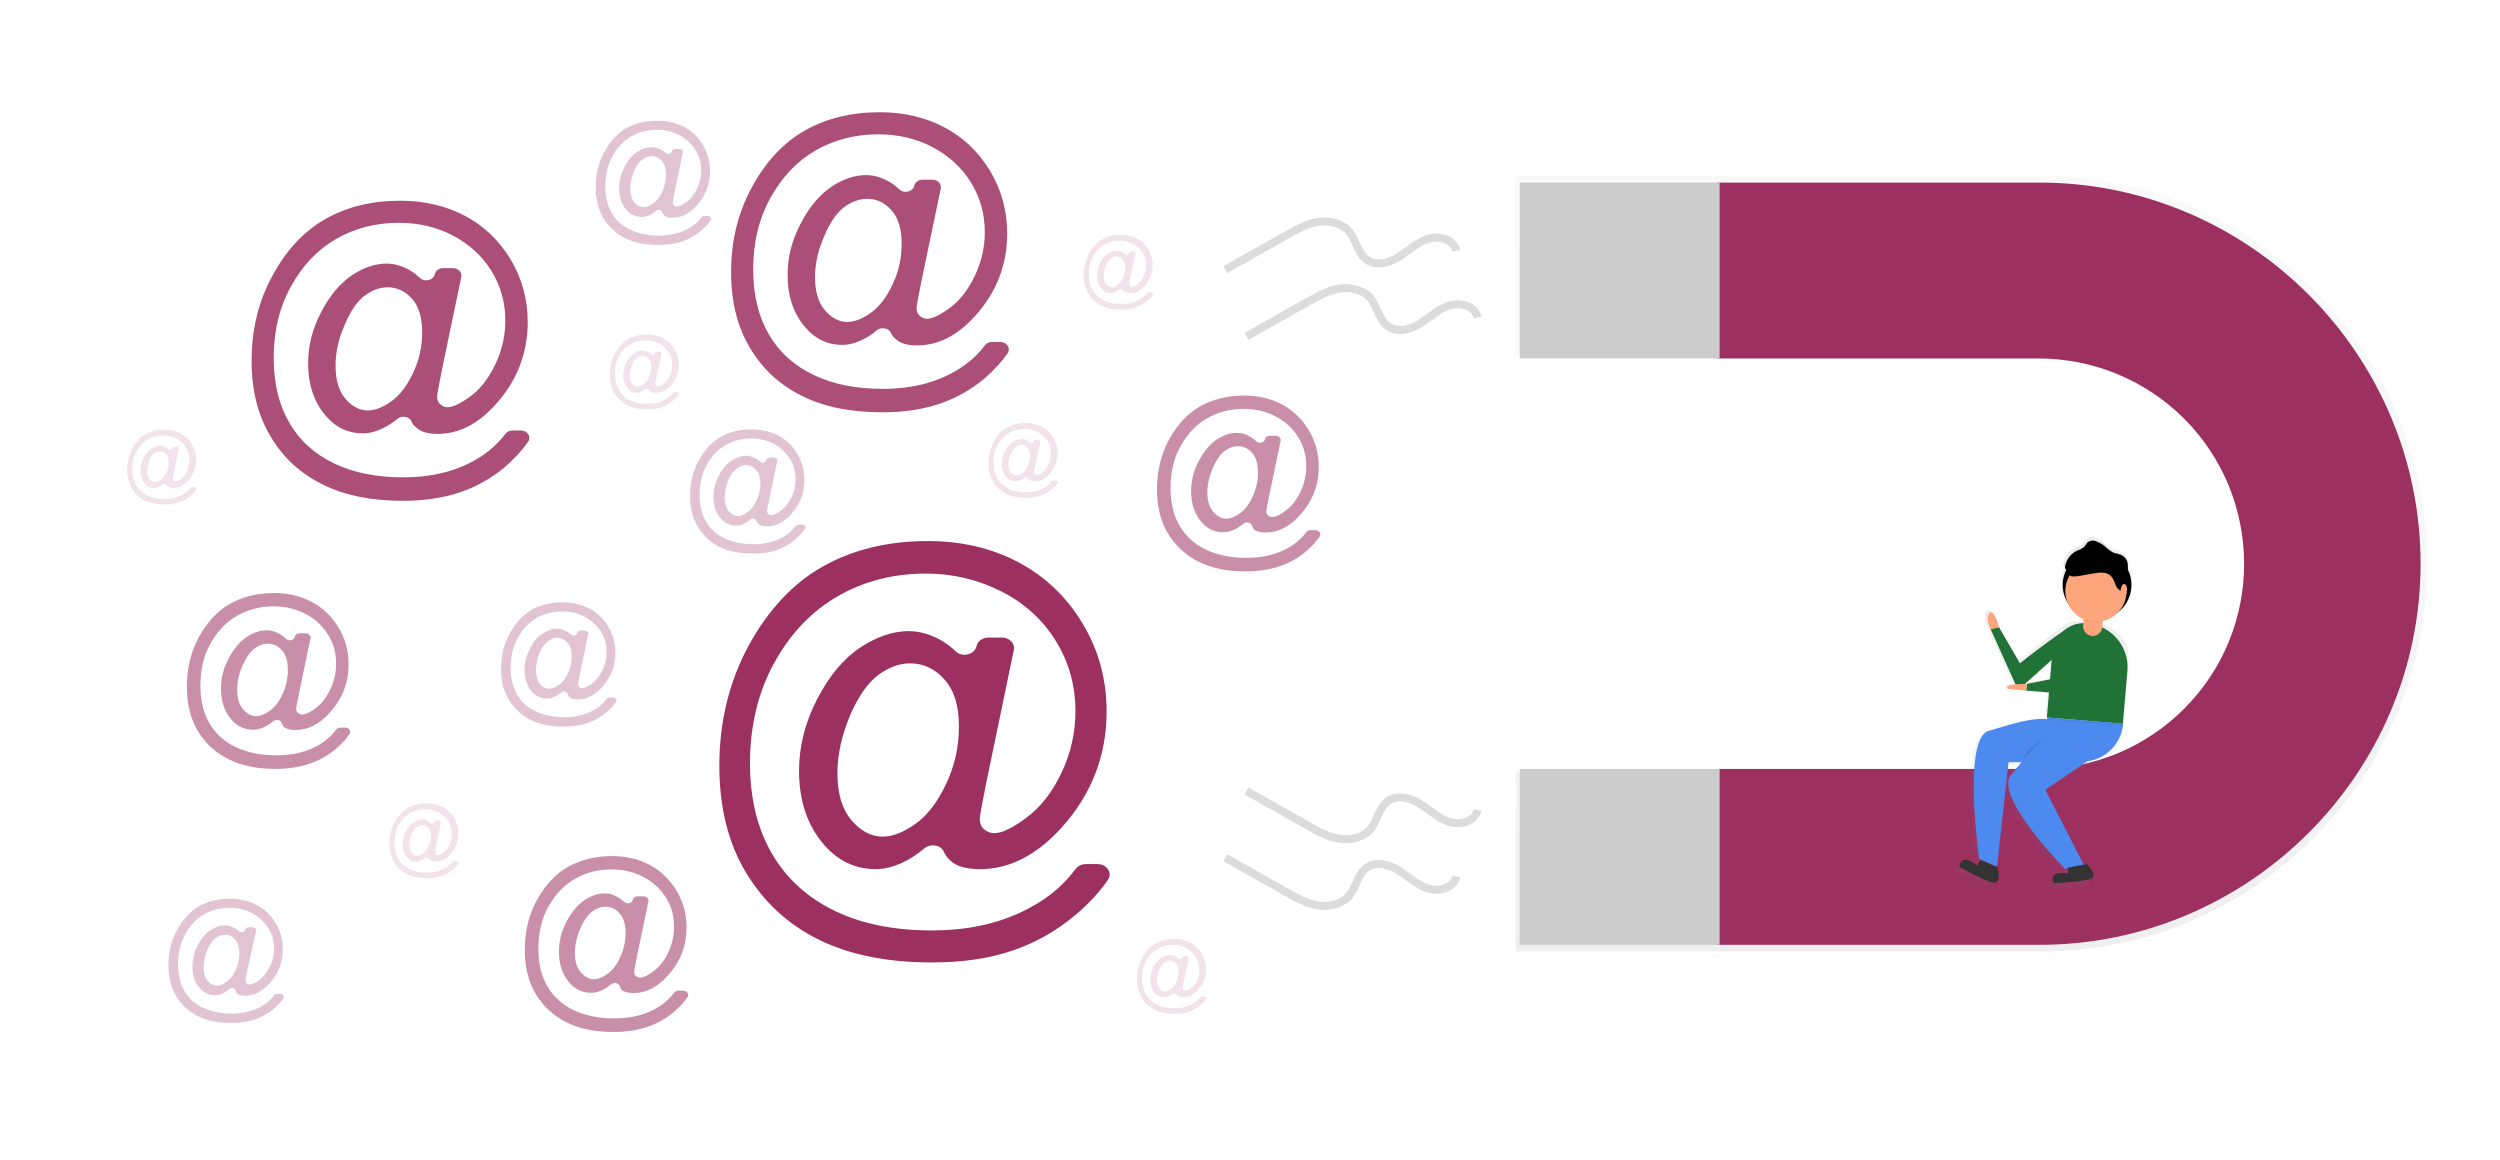 <?xml version="1.0" encoding="UTF-8"?> <!-- Generator: Adobe Illustrator 23.0.1, SVG Export Plug-In . SVG Version: 6.00 Build 0) --> <svg xmlns="http://www.w3.org/2000/svg" xmlns:xlink="http://www.w3.org/1999/xlink" id="Layer_1" x="0px" y="0px" viewBox="0 0 938 435.3" style="enable-background:new 0 0 938 435.3;" xml:space="preserve"> <style type="text/css"> .st0{opacity:0.5;} .st1{fill:url(#SVGID_1_);} .st2{fill:#9C3060;} .st3{fill:#CCCCCC;} .st4{opacity:0.2;fill:none;stroke:#535461;stroke-width:3;stroke-miterlimit:10;enable-background:new ;} .st5{opacity:0.7;} .st6{fill:url(#SVGID_2_);} .st7{fill:#217236;} .st8{fill:none;stroke:#BDBDBD;stroke-width:5;stroke-miterlimit:10;} .st9{fill:#4D8AF0;} .st10{opacity:5.000000e-02;enable-background:new ;} .st11{fill:#FDA57D;} .st12{opacity:0.1;enable-background:new ;} .st13{fill:#333333;} .st14{opacity:0.85;} .st15{opacity:0.54;} .st16{opacity:0.29;} .st17{opacity:0.14;} </style> <title>email capture</title> <g class="st0"> <linearGradient id="SVGID_1_" gradientUnits="userSpaceOnUse" x1="138.3" y1="-937.85" x2="138.3" y2="-646.85" gradientTransform="matrix(-1 0 0 -1 878 -580.85)"> <stop offset="0" style="stop-color:#808080;stop-opacity:0.25"></stop> <stop offset="0.54" style="stop-color:#808080;stop-opacity:0.12"></stop> <stop offset="1" style="stop-color:#808080;stop-opacity:0.1"></stop> </linearGradient> <path class="st1" d="M821,156.2c0.1,0.1,0.1,0.1,0.2,0.2c30.4,30.5,30.4,79.9-0.2,110.4c-14.5,14.8-34.3,23.1-55,23.1H568.7V357 H766c79.6,0,144.7-65.5,144.7-145.5l0,0c0-80-65.1-145.5-144.7-145.5H568.7v67.1H766C786.7,133.1,806.5,141.5,821,156.2z"></path> </g> <path class="st2" d="M765.2,288.5h-121v66h121c78.6,0,143-64.3,143-143l0,0c0-78.6-64.4-143-143-143h-121v66h121 c20.3,0.1,39.7,8.1,54.1,22.4c30.1,30,30.3,78.8,0.3,108.9C805.2,280.3,785.6,288.5,765.2,288.5z"></path> <rect x="570.2" y="288.5" class="st3" width="75" height="66"></rect> <rect x="570.2" y="68.5" class="st3" width="75" height="66"></rect> <path class="st4" d="M459.7,101.2l22.9-12.9c3.7-2.1,7.6-4.3,11.8-5s9.1,0.4,11.8,3.6s3.1,8,6.5,10.5c3.5,2.6,8.4,1.3,12.1-1 s6.9-5.5,11-6.8s9.7,0.2,10.6,4.5"></path> <path class="st4" d="M467.7,126.2l22.9-12.9c3.7-2.1,7.6-4.3,11.8-5s9.1,0.4,11.8,3.6c2.6,3.2,3.1,8,6.5,10.5 c3.5,2.6,8.4,1.3,12.1-1c3.7-2.3,6.9-5.5,11-6.8s9.7,0.2,10.6,4.5"></path> <path class="st4" d="M459.7,321.8l22.9,12.9c3.7,2.1,7.6,4.3,11.8,5s9.1-0.4,11.8-3.6s3.1-8,6.5-10.5c3.5-2.6,8.4-1.3,12.1,1 s6.9,5.5,11,6.8s9.7-0.2,10.6-4.5"></path> <path class="st4" d="M467.7,296.8l22.9,12.9c3.7,2.1,7.6,4.3,11.8,5s9.1-0.4,11.8-3.6c2.6-3.2,3.1-8,6.5-10.5 c3.5-2.6,8.4-1.3,12.1,1c3.7,2.3,6.9,5.5,11,6.8s9.7-0.2,10.6-4.5"></path> <g class="st5"> <linearGradient id="SVGID_2_" gradientUnits="userSpaceOnUse" x1="186.292" y1="935.623" x2="186.292" y2="1061.585" gradientTransform="matrix(-0.967 0.255 0.255 0.967 692.316 -741.734)"> <stop offset="0" style="stop-color:#808080;stop-opacity:0.25"></stop> <stop offset="0.54" style="stop-color:#808080;stop-opacity:0.12"></stop> <stop offset="1" style="stop-color:#808080;stop-opacity:0.1"></stop> </linearGradient> <path class="st6" d="M733.7,326.5c3.9,2.3,8,4.2,12.2,5.9c4.1,1.3,2.7-4.8,2.5-5.6l0.1,0.1l4.4-40h4.7c-1.3,1.6-2.7,3.2-4,4.8 c-6.9,8.2,20.6,36.2,20.6,36.2l0.2,2.2c-1.6-0.4-3.2-0.4-4.8,0.1c-2.1,0.9-0.9,3.6-0.9,3.6c4.5-0.2,9.1-0.6,13.5-1.4 c4.5-1.1-0.8-5.9-0.8-5.9l-14.8-29l11.4-7.8c1.1,0.1,10.4-5.6,15-7.3c2-2.1,3.2-4.9,3.4-7.8l0.2-2.1l0.1-0.8l1.9-23.3 c0.1-1.1,0.1-2.2-0.1-3.2c0.1-0.2,0.1-0.3,0-0.4c0.5-3.6-3.8-7.3-5.1-8.3l0,0l-0.3-0.2l0,0c-1.3-1-2.8-1.7-4.3-2.2l0.1-1.5v-0.4 c2.3-0.5,4.4-1.8,5.9-3.5c4-3.1,5.8-8.2,4.8-13.1l0.2,0.1l-0.2-0.1c-0.2-1.1-0.6-2.1-1.1-3.1c0.1-0.8,0.1-1.6-0.1-2.3 c-0.4-1.5-1.4-2.7-2.8-3.2c-0.9-0.4-1.9-0.4-2.8-0.8c-1.2-0.7-2.3-1.5-3.2-2.5c-0.9-0.8-2-1.4-3.1-1.8c-1-0.5-2.1-0.5-3.1,0 c-0.7,0.5-1.1,1.4-1.7,2.1c-0.8,0.6-1.8,1.1-2.8,1.4c-2.4,1.1-4.2,3.4-4.7,6c-0.1,0.4,0,0.8,0.3,1.1c0.1,0.1,0.2,0.1,0.3,0.1 c-1.7,3.6-1.7,7.9,0.1,11.5c1,3.3,3.4,6.1,6.7,7.4v0.4l-0.1,1.1l-0.7-0.1c-0.9-0.1-1.9,0-2.8,0.2l0,0c-0.4-0.2-1.2,0.1-2.4,0.8 c-0.8,0.4-1.6,0.9-2.3,1.5c-6.3,4.3-16.3,13.1-16.3,13.1l-8-13.9c0,0-1.8-7.3-3.6-5.4c-1.8,1.9,0.4,6.3,0.4,6.3l9.4,20.8 c0.1,0.1,0.1,0.2,0.2,0.3c-2.2,0.2-4.2,0.7-2.9,1.8l6.9,0.6v0.4l8.8,0.7l-0.8,9.3l-0.1,0.9l0,0c-6.2-0.7-14.5,2.2-22.2,4.4 c-10.1,2.9-3.9,47-3.6,49.2l0,0l-1.2,2.4c-1.1-1.2-2.5-2-4.1-2.4C734.3,323.5,733.7,326.5,733.7,326.5z M759.4,256.4l10.4-9.3 l-0.6,7.5l-9,1.8H759.4z"></path> </g> <ellipse transform="matrix(0.242 -0.97 0.97 0.242 383.671 929.716)" cx="786.9" cy="219.3" rx="12.9" ry="12.9"></ellipse> <path class="st7" d="M779.8,234.2c-2.3-1.1-21.9,14.7-21.9,14.7l-7.9-13.6l-3.1,0.8l9.2,20.4c0.1,0.2,0.2,0.3,0.3,0.5 c0.7,0.8,1.9,0.9,2.7,0.2l10.7-9.6C769.8,247.5,782,235.2,779.8,234.2z"></path> <path class="st8" d="M791.4,316.3"></path> <path class="st8" d="M790.7,287.2"></path> <path class="st7" d="M798.2,251.7l-1.7,19.9l0,0l-28.5-2.4l0,0l2-24.3l0,0c0.6-6.7,6.4-11.6,13.1-11.1l0,0 C792.2,234.7,799,242.7,798.2,251.7z"></path> <path class="st9" d="M768.1,269.2l28.5,2.3l0,0l0,0c-0.7,8.6-8.2,14.9-16.8,14.2l-13-1.1L768.1,269.2z"></path> <path class="st10" d="M794.7,243.7L794.7,243.7c-1.6-2.3-2.9-5.2-4.9-3.1l-12.4,12.9l-17,3.4l-0.2,2.5l19.3,1.6l16.4-13.2 C797.9,246.3,796.2,245.9,794.7,243.7z"></path> <path class="st7" d="M794.7,243.7L794.7,243.7c-1.7-2.5-2.9-5.5-5-3.3l-12.2,12.8l-17,3.4l-0.2,2.5l19.3,1.6l16.6-13.3 C798,245.9,796,245.7,794.7,243.7z"></path> <path class="st11" d="M760.2,259.1l-6.8-0.6c-2.3-2,7-1.9,7-1.9L760.2,259.1z"></path> <path class="st11" d="M746.9,236.1c0,0-2.2-4.3-0.4-6.1s3.5,5.3,3.5,5.3L746.9,236.1z"></path> <polygon class="st10" points="768.1,269.2 768,270.1 796.5,272.4 796.6,271.6 "></polygon> <path class="st9" d="M773.3,271.8c-6-4.6-17-0.5-27.1,2.4s-3.6,48.1-3.6,48.1l6.7,2.8l4.3-39.1l19.3-0.1 C773,285.9,779.4,276.4,773.3,271.8z"></path> <path class="st12" d="M758.8,285.1c1.9-5.9,12.9-10.4,12.9-10.4"></path> <path class="st9" d="M775.8,273.6c-7.5-0.5-14.4,9-21.2,17s20.2,35.4,20.2,35.4l7.1-1.4l-14.5-28.3l15.9-10.8 C783.3,285.5,783.3,274.1,775.8,273.6z"></path> <polygon class="st10" points="757.9,248.9 758.6,250.7 762.9,244.6 "></polygon> <path class="st13" d="M775.8,325.6l0.2,2.2c-1.5-0.4-3.2-0.4-4.7,0.1c-2,0.9-0.8,3.5-0.8,3.5c4.4-0.2,8.9-0.6,13.2-1.4 c4.4-1.1-0.8-5.8-0.8-5.8L775.8,325.6z"></path> <path class="st13" d="M743,322.6l-1.2,2.3c-1.1-1.2-2.5-2-4.1-2.3c-2.2-0.3-2.6,2.6-2.6,2.6c3.8,2.2,7.8,4.2,12,5.8 c4.3,1.4,2.4-5.5,2.4-5.5L743,322.6z"></path> <path class="st11" d="M789.1,231.7l-0.3,3.6c-0.2,2-1.9,3.4-3.9,3.3l0,0c-2-0.2-3.4-1.9-3.3-3.9l0.3-3.6c0.2-2,1.9-3.4,3.9-3.3l0,0 C787.8,228,789.3,229.8,789.1,231.7z"></path> <path class="st10" d="M781.9,231.5l-0.1,1.2c2.2,1,4.7,1.2,7.1,0.6l0.1-1.2c0.2-2-1.3-3.7-3.3-3.9 C783.8,228.1,782.1,229.5,781.9,231.5z"></path> <circle class="st11" cx="786.4" cy="221.8" r="11.5"></circle> <path class="st10" d="M798.8,218.6l-0.4-4l-3.1-3.2L791,209l-7.4-0.6c-1.2-0.1-2.4,0.3-3.3,1.1c-1.7,1.7-4.3,4.5-4.1,5.7 c0.2,1.8,1.5,1.7,8.3,0.4c6.8-1.4,7.9,0.5,9.2,3.9c0.5,1.9,2.3,3.1,4.3,2.9L798.8,218.6z"></path> <path d="M798.8,218.3l-0.4-4l-3.1-3.2l-4.3-2.4l-7.4-0.6c-1.2-0.1-2.4,0.3-3.3,1.1c-1.7,1.7-4.3,4.5-4.1,5.7 c0.2,1.8,1.5,1.7,8.3,0.4c6.8-1.4,7.9,0.5,9.2,3.9c0.5,1.9,2.3,3.1,4.3,2.9L798.8,218.3z"></path> <ellipse transform="matrix(8.342471e-02 -0.997 0.997 8.342471e-02 509.258 997.225)" class="st11" cx="796.7" cy="221.8" rx="2.3" ry="1.2"></ellipse> <path d="M799.8,216.8c-1.8-1.2-3.9-2-6.1-2.3c-1.4-0.1-2.9-0.2-4.3-0.1c-4.6,0-9.1-0.3-13.7-0.6c-0.2,0-0.5-0.1-0.6-0.2 c-0.3-0.3-0.4-0.7-0.3-1.1c0.5-2.6,2.2-4.8,4.5-5.9c1-0.3,1.9-0.8,2.7-1.4c0.6-0.6,0.9-1.6,1.7-2c1-0.5,2.1-0.5,3,0 c1.1,0.4,2.1,1,3,1.7c0.9,0.9,2,1.8,3.2,2.4c0.9,0.4,1.8,0.4,2.7,0.8c1.4,0.6,2.4,1.7,2.7,3.2c0.2,1.5,0.1,3-0.4,4.5"></path> <g> <path class="st2" d="M354.1,319.5c-1.2-2.6-5.1-3.1-7.4-1.1c-2,1.7-4.1,3.1-6.2,4.3c-4.3,2.3-8.2,3.4-11.8,3.4 c-7.7,0-14.1-3-19.4-9c-6.3-7.2-9.5-16.5-9.5-27.9c0-9.2,2.3-18.2,6.8-26.9c4.5-8.7,9.9-15.2,16.1-19.3s12.3-6.2,18.2-6.2 c4.3,0,8.6,1.3,12.8,3.8c1.7,1.1,3.4,2.3,4.9,3.8c2.5,2.4,7.1,1.2,7.8-2l0,0c0.4-1.9,2.3-3.2,4.5-3.2h5c2.8,0,5,2.2,4.5,4.6 l-10.5,50.6c-1.5,7.6-2.3,11.9-2.3,12.8c0,1.6,0.5,2.9,1.6,3.9s2.4,1.5,3.9,1.5c2.8,0,6.8-1.9,12-5.8c5.2-3.8,9.6-9.4,13.1-16.7 s5.3-15.1,5.3-23.2c0-9.8-2.5-18.6-7.4-26.5s-11.7-14.1-20.4-18.5c-8.7-4.4-18.1-6.7-28.3-6.7c-12.1,0-23.1,2.8-32.9,8.4 c-9.8,5.6-17.8,13.9-23.9,24.9c-6.1,11-9.2,23.7-9.2,37.8c0,13.4,2.8,24.7,8.3,34.1s13.4,16.5,23.6,21.4s22.3,7.3,36.4,7.3 c12.6,0,23.7-2.3,33.3-6.8c8.8-4.1,15.6-9.5,20.5-16.2c0.8-1.1,2.3-1.9,3.9-1.9h4.4c3.5,0,5.7,3.3,3.9,5.9 c-3.1,4.5-7.1,8.9-12.1,13.1c-7.2,6.1-15.2,10.6-23.9,13.5c-8.7,3-18.7,4.4-30.1,4.4c-16.6,0-30.7-2.8-42.3-8.5 c-11.6-5.7-20.7-14.1-27.4-25.2c-6.7-11.1-10-24.5-10-40.1c0-16.6,3.7-31.6,11-45.1c7.4-13.5,16.7-23.4,27.9-29.7 c11.2-6.3,24.4-9.5,39.3-9.5c12.6,0,23.8,2.6,33.9,7.9c10,5.3,18.1,12.9,24.1,22.9c6.1,10,9.1,21.1,9.1,33.2 c0,16.4-5.6,30.9-16.7,43.3c-9.4,10.5-19.7,15.8-30.8,15.8c-5.3,0-9-1.1-11.2-3.3C355.5,322,354.7,320.8,354.1,319.5z M314.2,290.1 c0,7.6,1.7,13.4,5.2,17.6c3.5,4.1,7.4,6.2,11.8,6.2c3.7,0,7.8-1.6,12.3-4.8c4.5-3.2,8.3-8.2,11.5-15s4.8-13.9,4.8-21.5 c0-7.7-1.8-13.6-5.4-17.6c-3.6-4.1-7.9-6.1-13-6.1c-3.9,0-7.8,1.4-11.8,4.3c-3.9,2.9-7.5,7.9-10.7,15.3 C315.9,275.8,314.2,283,314.2,290.1z"></path> </g> <g class="st14"> <path class="st2" d="M334.2,124.8c-0.8-1.8-3.7-2.2-5.3-0.8c-1.4,1.2-2.9,2.2-4.4,3c-3,1.6-5.8,2.4-8.4,2.4 c-5.5,0-10.1-2.1-13.8-6.4c-4.5-5.1-6.8-11.8-6.8-19.9c0-6.6,1.6-12.9,4.9-19.2c3.2-6.2,7.1-10.8,11.5-13.8c4.4-2.9,8.7-4.4,13-4.4 c3.1,0,6.1,0.9,9.1,2.7c1.2,0.7,2.4,1.7,3.5,2.7c1.8,1.7,5.1,0.8,5.5-1.4l0,0c0.3-1.3,1.6-2.3,3.2-2.3h3.6c2,0,3.5,1.6,3.2,3.2 l-7.5,36c-1.1,5.4-1.6,8.5-1.6,9.1c0,1.1,0.4,2.1,1.2,2.8s1.7,1.1,2.7,1.1c2,0,4.9-1.4,8.6-4.1s6.8-6.7,9.3-11.9 c2.5-5.2,3.8-10.7,3.8-16.5c0-6.9-1.8-13.2-5.3-18.8c-3.5-5.6-8.4-10-14.5-13.2c-6.2-3.2-12.9-4.7-20.2-4.7c-8.6,0-16.4,2-23.4,6 s-12.6,9.9-17,17.8s-6.5,16.8-6.5,27c0,9.5,2,17.6,5.9,24.3c3.9,6.7,9.5,11.7,16.8,15.2s15.9,5.2,25.9,5.2c9,0,16.9-1.6,23.7-4.8 c6.2-2.9,11.1-6.8,14.6-11.5c0.6-0.8,1.6-1.3,2.7-1.3h3.1c2.5,0,4,2.3,2.8,4.2c-2.2,3.2-5.1,6.3-8.6,9.4c-5.1,4.3-10.8,7.5-17,9.6 s-13.3,3.2-21.4,3.2c-11.8,0-21.9-2-30.1-6.1c-8.3-4.1-14.8-10-19.5-17.9c-4.8-7.9-7.2-17.4-7.2-28.5c0-11.8,2.6-22.5,7.9-32.1 c5.2-9.6,11.9-16.7,19.9-21.2s17.3-6.8,28-6.8c8.9,0,17,1.9,24.1,5.6c7.1,3.7,12.9,9.2,17.2,16.3c4.3,7.1,6.5,15,6.5,23.6 c0,11.7-4,22-11.9,30.8c-6.7,7.5-14,11.2-21.9,11.2c-3.7,0-6.4-0.8-8-2.4C335.2,126.6,334.7,125.8,334.2,124.8z M305.8,103.9 c0,5.4,1.2,9.6,3.7,12.5s5.3,4.4,8.4,4.4c2.6,0,5.6-1.1,8.8-3.4c3.2-2.3,5.9-5.8,8.2-10.7c2.3-4.8,3.4-9.9,3.4-15.3 c0-5.5-1.3-9.7-3.8-12.5c-2.6-2.9-5.6-4.3-9.2-4.3c-2.8,0-5.6,1-8.4,3s-5.4,5.7-7.6,10.9C307,93.7,305.8,98.9,305.8,103.9z"></path> </g> <g class="st14"> <path class="st2" d="M154.3,158c-0.8-1.8-3.7-2.2-5.3-0.8c-1.4,1.2-2.9,2.2-4.4,3c-3,1.6-5.8,2.4-8.4,2.4c-5.5,0-10.1-2.1-13.8-6.4 c-4.5-5.1-6.8-11.8-6.8-19.9c0-6.6,1.6-12.9,4.9-19.2c3.2-6.2,7.1-10.8,11.5-13.8c4.4-2.9,8.7-4.4,13-4.4c3.1,0,6.1,0.9,9.1,2.7 c1.2,0.7,2.4,1.7,3.5,2.7c1.8,1.7,5.1,0.8,5.5-1.4l0,0c0.3-1.3,1.6-2.3,3.2-2.3h3.6c2,0,3.5,1.6,3.2,3.2l-7.5,36 c-1.1,5.4-1.6,8.5-1.6,9.1c0,1.1,0.4,2.1,1.2,2.8s1.7,1.1,2.7,1.1c2,0,4.9-1.4,8.6-4.1c3.7-2.7,6.8-6.7,9.3-11.9s3.8-10.7,3.8-16.5 c0-6.9-1.8-13.2-5.3-18.8c-3.5-5.6-8.4-10-14.5-13.2c-6.2-3.2-12.9-4.7-20.2-4.7c-8.6,0-16.4,2-23.4,6c-7,4-12.6,9.9-17,17.8 s-6.5,16.8-6.5,27c0,9.5,2,17.6,5.9,24.3s9.5,11.7,16.8,15.2s15.9,5.2,25.9,5.2c9,0,16.9-1.6,23.7-4.8c6.2-2.9,11.1-6.8,14.6-11.5 c0.6-0.8,1.6-1.3,2.7-1.3h3.1c2.5,0,4,2.3,2.8,4.2c-2.2,3.2-5.1,6.3-8.6,9.4c-5.1,4.3-10.8,7.5-17,9.6s-13.3,3.2-21.4,3.2 c-11.8,0-21.9-2-30.1-6.1c-8.3-4.1-14.8-10-19.5-17.9c-4.8-7.9-7.2-17.4-7.2-28.5c0-11.8,2.6-22.5,7.9-32.1 c5.2-9.6,11.9-16.7,19.9-21.2s17.3-6.8,28-6.8c8.9,0,17,1.9,24.1,5.6s12.9,9.2,17.2,16.3s6.5,15,6.5,23.6c0,11.7-4,22-11.9,30.8 c-6.7,7.5-14,11.2-21.9,11.2c-3.7,0-6.4-0.8-8-2.4C155.3,159.8,154.7,159,154.3,158z M125.9,137.1c0,5.4,1.2,9.6,3.7,12.5 c2.5,2.9,5.3,4.4,8.4,4.4c2.6,0,5.6-1.1,8.8-3.4c3.2-2.3,5.9-5.8,8.2-10.7c2.3-4.8,3.4-9.9,3.4-15.3c0-5.5-1.3-9.7-3.8-12.5 c-2.6-2.9-5.6-4.3-9.2-4.3c-2.8,0-5.6,1-8.4,3c-2.8,2-5.4,5.7-7.6,10.9C127.1,126.9,125.9,132,125.9,137.1z"></path> </g> <g class="st15"> <path class="st2" d="M105.6,271.1c-0.5-1.1-2.1-1.3-3.1-0.5c-0.8,0.7-1.7,1.3-2.6,1.8c-1.8,1-3.4,1.4-4.9,1.4 c-3.2,0-5.9-1.2-8.1-3.7c-2.6-3-4-6.9-4-11.7c0-3.8,0.9-7.6,2.8-11.2c1.9-3.6,4.1-6.3,6.7-8.1c2.6-1.7,5.1-2.6,7.6-2.6 c1.8,0,3.6,0.5,5.3,1.6c0.7,0.4,1.4,1,2.1,1.6c1,1,3,0.5,3.2-0.8l0,0c0.2-0.8,0.9-1.3,1.9-1.3h2.1c1.2,0,2.1,0.9,1.9,1.9l-4.4,21.1 c-0.6,3.2-1,5-1,5.3c0,0.7,0.2,1.2,0.7,1.6s1,0.6,1.6,0.6c1.2,0,2.9-0.8,5-2.4c2.2-1.6,4-3.9,5.5-7s2.2-6.3,2.2-9.7 c0-4.1-1-7.8-3.1-11c-2.1-3.3-4.9-5.9-8.5-7.7c-3.6-1.9-7.6-2.8-11.8-2.8c-5.1,0-9.6,1.2-13.7,3.5s-7.4,5.8-10,10.4 c-2.6,4.6-3.8,9.9-3.8,15.8c0,5.6,1.1,10.3,3.4,14.2c2.3,3.9,5.6,6.9,9.8,8.9c4.3,2,9.3,3.1,15.2,3.1c5.3,0,9.9-0.9,13.9-2.8 c3.7-1.7,6.5-4,8.6-6.8c0.4-0.5,0.9-0.8,1.6-0.8h1.8c1.5,0,2.4,1.4,1.6,2.5c-1.3,1.9-3,3.7-5.1,5.5c-3,2.5-6.3,4.4-10,5.6 c-3.6,1.2-7.8,1.9-12.6,1.9c-6.9,0-12.8-1.2-17.6-3.6c-4.8-2.4-8.7-5.9-11.5-10.5s-4.2-10.2-4.2-16.7c0-6.9,1.5-13.2,4.6-18.8 s7-9.8,11.7-12.4c4.7-2.6,10.2-4,16.4-4c5.2,0,10,1.1,14.1,3.3c4.2,2.2,7.5,5.4,10.1,9.6c2.5,4.2,3.8,8.8,3.8,13.8 c0,6.9-2.3,12.9-7,18.1c-3.9,4.4-8.2,6.6-12.9,6.6c-2.2,0-3.8-0.5-4.7-1.4C106.2,272.1,105.8,271.7,105.6,271.1z M89,258.8 c0,3.2,0.7,5.6,2.2,7.3c1.5,1.7,3.1,2.6,4.9,2.6c1.6,0,3.3-0.7,5.1-2c1.9-1.3,3.5-3.4,4.8-6.3c1.3-2.8,2-5.8,2-9s-0.7-5.7-2.2-7.4 s-3.3-2.5-5.4-2.5c-1.6,0-3.3,0.6-4.9,1.8s-3.1,3.3-4.5,6.4C89.6,252.9,89,255.9,89,258.8z"></path> </g> <g class="st15"> <path class="st2" d="M469.6,197c-0.5-1.1-2.1-1.3-3.1-0.5c-0.8,0.7-1.7,1.3-2.6,1.8c-1.8,1-3.4,1.4-4.9,1.4c-3.2,0-5.9-1.2-8.1-3.7 c-2.6-3-4-6.9-4-11.7c0-3.8,0.9-7.6,2.8-11.2c1.9-3.6,4.1-6.3,6.7-8.1c2.6-1.7,5.1-2.6,7.6-2.6c1.8,0,3.6,0.5,5.3,1.6 c0.7,0.4,1.4,1,2.1,1.6c1,1,3,0.5,3.2-0.8l0,0c0.2-0.8,0.9-1.3,1.9-1.3h2.1c1.2,0,2.1,0.9,1.9,1.9l-4.4,21.1c-0.6,3.2-1,5-1,5.3 c0,0.7,0.2,1.2,0.7,1.6s1,0.6,1.6,0.6c1.2,0,2.9-0.8,5-2.4c2.2-1.6,4-3.9,5.5-7s2.2-6.3,2.2-9.7c0-4.1-1-7.8-3.1-11 c-2.1-3.3-4.9-5.9-8.5-7.7c-3.6-1.9-7.6-2.8-11.8-2.8c-5.1,0-9.6,1.2-13.7,3.5s-7.4,5.8-10,10.4c-2.6,4.6-3.8,9.9-3.8,15.8 c0,5.6,1.1,10.3,3.4,14.2s5.6,6.9,9.8,8.9c4.3,2,9.3,3.1,15.2,3.1c5.3,0,9.9-0.9,13.9-2.8c3.7-1.7,6.5-4,8.6-6.8 c0.4-0.5,0.9-0.8,1.6-0.8h1.8c1.5,0,2.4,1.4,1.6,2.5c-1.3,1.9-3,3.7-5.1,5.5c-3,2.5-6.3,4.4-10,5.6c-3.6,1.2-7.8,1.9-12.6,1.9 c-6.9,0-12.8-1.2-17.6-3.6c-4.8-2.4-8.7-5.9-11.5-10.5s-4.2-10.2-4.2-16.7c0-6.9,1.5-13.2,4.6-18.8s7-9.8,11.7-12.4 c4.7-2.6,10.2-4,16.4-4c5.2,0,10,1.1,14.1,3.3c4.2,2.2,7.5,5.4,10.1,9.6c2.5,4.2,3.8,8.8,3.8,13.8c0,6.9-2.3,12.9-7,18.1 c-3.9,4.4-8.2,6.6-12.9,6.6c-2.2,0-3.8-0.5-4.7-1.4C470.2,198,469.9,197.5,469.6,197z M453,184.7c0,3.2,0.7,5.6,2.2,7.3 s3.1,2.6,4.9,2.6c1.6,0,3.3-0.7,5.1-2c1.9-1.3,3.5-3.4,4.8-6.3c1.3-2.8,2-5.8,2-9s-0.7-5.7-2.2-7.4s-3.3-2.5-5.4-2.5 c-1.6,0-3.3,0.6-4.9,1.8s-3.1,3.3-4.5,6.4C453.7,178.8,453,181.8,453,184.7z"></path> </g> <g class="st15"> <path class="st2" d="M232.4,369.8c-0.5-1.1-2.1-1.3-3.1-0.5c-0.8,0.7-1.7,1.3-2.6,1.8c-1.8,1-3.4,1.4-4.9,1.4 c-3.2,0-5.9-1.2-8.1-3.7c-2.6-3-4-6.9-4-11.7c0-3.8,0.9-7.6,2.8-11.2c1.9-3.6,4.1-6.3,6.7-8.1c2.6-1.7,5.1-2.6,7.6-2.6 c1.8,0,3.6,0.5,5.3,1.6c0.7,0.4,1.4,1,2.1,1.6c1,1,3,0.5,3.2-0.8l0,0c0.2-0.8,0.9-1.3,1.9-1.3h2.1c1.2,0,2.1,0.9,1.9,1.9l-4.4,21.1 c-0.6,3.2-1,5-1,5.3c0,0.7,0.2,1.2,0.7,1.6s1,0.6,1.6,0.6c1.2,0,2.9-0.8,5-2.4c2.2-1.6,4-3.9,5.5-7s2.2-6.3,2.2-9.7 c0-4.1-1-7.8-3.1-11c-2.1-3.3-4.9-5.9-8.5-7.7c-3.6-1.9-7.6-2.8-11.8-2.8c-5.1,0-9.6,1.2-13.7,3.5c-4.1,2.3-7.4,5.8-10,10.4 s-3.8,9.9-3.8,15.8c0,5.6,1.1,10.3,3.4,14.2c2.3,3.9,5.6,6.9,9.8,8.9c4.3,2,9.3,3.1,15.2,3.1c5.3,0,9.9-0.9,13.9-2.8 c3.7-1.7,6.5-4,8.6-6.8c0.4-0.5,0.9-0.8,1.6-0.8h1.8c1.5,0,2.4,1.4,1.6,2.5c-1.3,1.9-3,3.7-5.1,5.5c-3,2.5-6.3,4.4-10,5.6 c-3.6,1.2-7.8,1.9-12.6,1.9c-6.9,0-12.8-1.2-17.6-3.6s-8.7-5.9-11.5-10.5s-4.2-10.2-4.2-16.7c0-6.9,1.5-13.2,4.6-18.8 c3.1-5.6,7-9.8,11.7-12.4s10.2-4,16.4-4c5.2,0,10,1.1,14.1,3.3c4.2,2.2,7.5,5.4,10.1,9.6c2.5,4.2,3.8,8.8,3.8,13.8 c0,6.9-2.3,12.9-7,18.1c-3.9,4.4-8.2,6.6-12.9,6.6c-2.2,0-3.8-0.5-4.7-1.4C232.9,370.8,232.6,370.3,232.4,369.8z M215.7,357.5 c0,3.2,0.7,5.6,2.2,7.3c1.5,1.7,3.1,2.6,4.9,2.6c1.6,0,3.3-0.7,5.1-2c1.9-1.3,3.5-3.4,4.8-6.3c1.3-2.8,2-5.8,2-9s-0.7-5.7-2.2-7.4 c-1.5-1.7-3.3-2.5-5.4-2.5c-1.6,0-3.3,0.6-4.9,1.8c-1.6,1.2-3.1,3.3-4.5,6.4C216.4,351.5,215.7,354.5,215.7,357.5z"></path> </g> <g class="st16"> <path class="st2" d="M212.8,260.1c-0.3-0.8-1.5-0.9-2.2-0.3c-0.6,0.5-1.2,0.9-1.8,1.3c-1.3,0.7-2.4,1-3.5,1c-2.3,0-4.2-0.9-5.7-2.6 c-1.9-2.1-2.8-4.9-2.8-8.2c0-2.7,0.7-5.4,2-7.9c1.3-2.6,2.9-4.5,4.8-5.7c1.8-1.2,3.6-1.8,5.4-1.8c1.3,0,2.5,0.4,3.8,1.1 c0.5,0.3,1,0.7,1.5,1.1c0.7,0.7,2.1,0.3,2.3-0.6l0,0c0.1-0.5,0.7-0.9,1.3-0.9h1.5c0.8,0,1.5,0.6,1.3,1.3l-3.1,14.9 c-0.5,2.3-0.7,3.5-0.7,3.8c0,0.5,0.2,0.9,0.5,1.2c0.3,0.3,0.7,0.4,1.1,0.4c0.8,0,2-0.6,3.6-1.7c1.5-1.1,2.8-2.8,3.9-4.9 c1-2.2,1.6-4.4,1.6-6.9c0-2.9-0.7-5.5-2.2-7.8s-3.5-4.1-6-5.5c-2.6-1.3-5.3-2-8.4-2c-3.6,0-6.8,0.8-9.7,2.5s-5.2,4.1-7,7.4 c-1.8,3.3-2.7,7-2.7,11.2c0,3.9,0.8,7.3,2.4,10.1s3.9,4.9,7,6.3c3,1.4,6.6,2.2,10.7,2.2c3.7,0,7-0.7,9.8-2c2.6-1.2,4.6-2.8,6.1-4.8 c0.2-0.3,0.7-0.6,1.1-0.6h1.3c1,0,1.7,1,1.1,1.7c-0.9,1.3-2.1,2.6-3.6,3.9c-2.1,1.8-4.5,3.1-7,4c-2.6,0.9-5.5,1.3-8.9,1.3 c-4.9,0-9.1-0.8-12.5-2.5s-6.1-4.2-8.1-7.4c-2-3.3-3-7.2-3-11.8c0-4.9,1.1-9.3,3.3-13.3s4.9-6.9,8.2-8.8s7.2-2.8,11.6-2.8 c3.7,0,7,0.8,10,2.3c3,1.6,5.3,3.8,7.1,6.8s2.7,6.2,2.7,9.8c0,4.9-1.6,9.1-4.9,12.8c-2.8,3.1-5.8,4.7-9.1,4.7c-1.6,0-2.7-0.3-3.3-1 C213.3,260.8,213,260.5,212.8,260.1z M201.1,251.4c0,2.2,0.5,4,1.5,5.2s2.2,1.8,3.5,1.8c1.1,0,2.3-0.5,3.6-1.4s2.5-2.4,3.4-4.4 s1.4-4.1,1.4-6.3c0-2.3-0.5-4-1.6-5.2s-2.3-1.8-3.8-1.8c-1.2,0-2.3,0.4-3.5,1.3c-1.2,0.8-2.2,2.3-3.2,4.5 C201.6,247.2,201.1,249.3,201.1,251.4z"></path> </g> <g class="st16"> <path class="st2" d="M248.3,79.4c-0.3-0.8-1.5-0.9-2.2-0.3c-0.6,0.5-1.2,0.9-1.8,1.3c-1.3,0.7-2.4,1-3.5,1c-2.3,0-4.2-0.9-5.7-2.6 c-1.9-2.1-2.8-4.9-2.8-8.2c0-2.7,0.7-5.4,2-7.9c1.3-2.6,2.9-4.5,4.8-5.7c1.8-1.2,3.6-1.8,5.4-1.8c1.3,0,2.5,0.4,3.8,1.1 c0.5,0.3,1,0.7,1.5,1.1c0.7,0.7,2.1,0.3,2.3-0.6l0,0c0.1-0.5,0.7-0.9,1.3-0.9h1.5c0.8,0,1.5,0.6,1.3,1.3l-3.1,14.9 c-0.5,2.3-0.7,3.5-0.7,3.8c0,0.5,0.2,0.9,0.5,1.2c0.3,0.3,0.7,0.4,1.1,0.4c0.8,0,2-0.6,3.6-1.7c1.5-1.1,2.8-2.8,3.9-4.9 c1-2.2,1.6-4.4,1.6-6.9c0-2.9-0.7-5.5-2.2-7.8s-3.5-4.1-6-5.5c-2.6-1.3-5.3-2-8.4-2c-3.6,0-6.8,0.8-9.7,2.5s-5.2,4.1-7,7.4 c-1.8,3.3-2.7,7-2.7,11.2c0,3.9,0.8,7.3,2.4,10.1s3.9,4.9,7,6.3c3,1.4,6.6,2.2,10.7,2.2c3.7,0,7-0.7,9.8-2c2.6-1.2,4.6-2.8,6.1-4.8 c0.2-0.3,0.7-0.6,1.1-0.6h1.3c1,0,1.7,1,1.1,1.7c-0.9,1.3-2.1,2.6-3.6,3.9c-2.1,1.8-4.5,3.1-7,4c-2.6,0.9-5.5,1.3-8.9,1.3 c-4.9,0-9.1-0.8-12.5-2.5s-6.1-4.2-8.1-7.4c-2-3.3-3-7.2-3-11.8c0-4.9,1.1-9.3,3.3-13.3s4.9-6.9,8.2-8.8s7.2-2.8,11.6-2.8 c3.7,0,7,0.8,10,2.3c3,1.6,5.3,3.8,7.1,6.8c1.8,3,2.7,6.2,2.7,9.8c0,4.9-1.6,9.1-4.9,12.8c-2.8,3.1-5.8,4.7-9.1,4.7 c-1.6,0-2.7-0.3-3.3-1C248.7,80.1,248.5,79.7,248.3,79.4z M236.5,70.7c0,2.2,0.5,4,1.5,5.2s2.2,1.8,3.5,1.8c1.1,0,2.3-0.5,3.6-1.4 s2.5-2.4,3.4-4.4s1.4-4.1,1.4-6.3c0-2.3-0.5-4-1.6-5.2s-2.3-1.8-3.8-1.8c-1.2,0-2.3,0.4-3.5,1.3c-1.2,0.8-2.2,2.3-3.2,4.5 C237,66.5,236.5,68.6,236.5,70.7z"></path> </g> <g class="st16"> <path class="st2" d="M88.2,371.4c-0.3-0.8-1.5-0.9-2.2-0.3c-0.6,0.5-1.2,0.9-1.8,1.3c-1.3,0.7-2.4,1-3.5,1c-2.3,0-4.2-0.9-5.7-2.6 c-1.9-2.1-2.8-4.9-2.8-8.2c0-2.7,0.7-5.4,2-7.9c1.3-2.6,2.9-4.5,4.8-5.7c1.8-1.2,3.6-1.8,5.4-1.8c1.3,0,2.5,0.4,3.8,1.1 c0.5,0.3,1,0.7,1.5,1.1c0.7,0.7,2.1,0.3,2.3-0.6l0,0c0.1-0.5,0.7-0.9,1.3-0.9h1.5c0.8,0,1.5,0.6,1.3,1.3L92.8,364 c-0.5,2.3-0.7,3.5-0.7,3.8c0,0.5,0.2,0.9,0.5,1.2c0.3,0.3,0.7,0.4,1.1,0.4c0.8,0,2-0.6,3.6-1.7c1.5-1.1,2.8-2.8,3.9-4.9 s1.6-4.4,1.6-6.9c0-2.9-0.7-5.5-2.2-7.8s-3.5-4.1-6-5.5c-2.6-1.3-5.3-2-8.4-2c-3.6,0-6.8,0.8-9.7,2.5c-2.9,1.7-5.2,4.1-7,7.4 s-2.7,7-2.7,11.2c0,3.9,0.8,7.3,2.4,10.1c1.6,2.8,3.9,4.9,7,6.3c3,1.4,6.6,2.2,10.7,2.2c3.7,0,7-0.7,9.8-2c2.6-1.2,4.6-2.8,6.1-4.8 c0.2-0.3,0.7-0.6,1.1-0.6h1.3c1,0,1.7,1,1.1,1.7c-0.9,1.3-2.1,2.6-3.6,3.9c-2.1,1.8-4.5,3.1-7,4c-2.6,0.9-5.5,1.3-8.9,1.3 c-4.9,0-9.1-0.8-12.5-2.5s-6.1-4.2-8.1-7.4c-2-3.3-3-7.2-3-11.8c0-4.9,1.1-9.3,3.3-13.3c2.2-4,4.9-6.9,8.2-8.8 c3.3-1.9,7.2-2.8,11.6-2.8c3.7,0,7,0.8,10,2.3c3,1.6,5.3,3.8,7.1,6.8c1.8,3,2.7,6.2,2.7,9.8c0,4.9-1.6,9.1-4.9,12.8 c-2.8,3.1-5.8,4.7-9.1,4.7c-1.6,0-2.7-0.3-3.3-1C88.6,372.2,88.4,371.8,88.2,371.4z M76.4,362.8c0,2.2,0.5,4,1.5,5.2 s2.2,1.8,3.5,1.8c1.1,0,2.3-0.5,3.6-1.4c1.3-0.9,2.5-2.4,3.4-4.4s1.4-4.1,1.4-6.3c0-2.3-0.5-4-1.6-5.2s-2.3-1.8-3.8-1.8 c-1.2,0-2.3,0.4-3.5,1.3c-1.2,0.8-2.2,2.3-3.2,4.5C76.9,358.5,76.4,360.7,76.4,362.8z"></path> </g> <g class="st16"> <path class="st2" d="M283.7,195.2c-0.3-0.8-1.5-0.9-2.2-0.3c-0.6,0.5-1.2,0.9-1.8,1.3c-1.3,0.7-2.4,1-3.5,1c-2.3,0-4.2-0.9-5.7-2.6 c-1.9-2.1-2.8-4.9-2.8-8.2c0-2.7,0.7-5.4,2-7.9c1.3-2.6,2.9-4.5,4.8-5.7c1.8-1.2,3.6-1.8,5.4-1.8c1.3,0,2.5,0.4,3.8,1.1 c0.5,0.3,1,0.7,1.5,1.1c0.7,0.7,2.1,0.3,2.3-0.6l0,0c0.1-0.5,0.7-0.9,1.3-0.9h1.5c0.8,0,1.5,0.6,1.3,1.3l-3.1,14.9 c-0.5,2.3-0.7,3.5-0.7,3.8c0,0.5,0.2,0.9,0.5,1.2s0.7,0.4,1.1,0.4c0.8,0,2-0.6,3.6-1.7c1.5-1.1,2.8-2.8,3.9-4.9s1.6-4.4,1.6-6.9 c0-2.9-0.7-5.5-2.2-7.8s-3.5-4.1-6-5.5c-2.6-1.3-5.3-2-8.4-2c-3.6,0-6.8,0.8-9.7,2.5c-2.9,1.7-5.2,4.1-7,7.4 c-1.8,3.3-2.7,7-2.7,11.2c0,3.9,0.8,7.3,2.4,10.1s3.9,4.9,7,6.3c3,1.4,6.6,2.2,10.7,2.2c3.7,0,7-0.7,9.8-2c2.6-1.2,4.6-2.8,6.1-4.8 c0.2-0.3,0.7-0.6,1.1-0.6h1.3c1,0,1.7,1,1.1,1.7c-0.9,1.3-2.1,2.6-3.6,3.9c-2.1,1.8-4.5,3.1-7,4c-2.6,0.9-5.5,1.3-8.9,1.3 c-4.9,0-9.1-0.8-12.5-2.5s-6.1-4.2-8.1-7.4c-2-3.3-3-7.2-3-11.8c0-4.9,1.1-9.3,3.3-13.3c2.2-4,4.9-6.9,8.2-8.8 c3.3-1.9,7.2-2.8,11.6-2.8c3.7,0,7,0.8,10,2.3c3,1.6,5.3,3.8,7.1,6.8c1.8,3,2.7,6.2,2.7,9.8c0,4.9-1.6,9.1-4.9,12.8 c-2.8,3.1-5.8,4.7-9.1,4.7c-1.6,0-2.7-0.3-3.3-1C284.1,196,283.9,195.6,283.7,195.2z M271.9,186.6c0,2.2,0.5,4,1.5,5.2 s2.2,1.8,3.5,1.8c1.1,0,2.3-0.5,3.6-1.4c1.3-0.9,2.5-2.4,3.4-4.4s1.4-4.1,1.4-6.3c0-2.3-0.5-4-1.6-5.2s-2.3-1.8-3.8-1.8 c-1.2,0-2.3,0.4-3.5,1.3c-1.2,0.8-2.2,2.3-3.2,4.5C272.4,182.3,271.9,184.5,271.9,186.6z"></path> </g> <g class="st17"> <path class="st2" d="M385.5,179.4c-0.2-0.5-0.9-0.5-1.3-0.2s-0.7,0.6-1.1,0.8c-0.8,0.4-1.5,0.6-2.1,0.6c-1.4,0-2.5-0.5-3.4-1.6 c-1.1-1.3-1.7-2.9-1.7-5c0-1.6,0.4-3.2,1.2-4.8c0.8-1.6,1.8-2.7,2.9-3.4s2.2-1.1,3.2-1.1c0.8,0,1.5,0.2,2.3,0.7 c0.3,0.2,0.6,0.4,0.9,0.7c0.4,0.4,1.3,0.2,1.4-0.4l0,0c0.1-0.3,0.4-0.6,0.8-0.6h0.9c0.5,0,0.9,0.4,0.8,0.8l-1.9,9 c-0.3,1.4-0.4,2.1-0.4,2.3c0,0.3,0.1,0.5,0.3,0.7c0.2,0.2,0.4,0.3,0.7,0.3c0.5,0,1.2-0.3,2.1-1s1.7-1.7,2.3-3 c0.6-1.3,0.9-2.7,0.9-4.1c0-1.7-0.4-3.3-1.3-4.7s-2.1-2.5-3.6-3.3s-3.2-1.2-5-1.2c-2.2,0-4.1,0.5-5.8,1.5c-1.7,1-3.2,2.5-4.2,4.4 c-1.1,2-1.6,4.2-1.6,6.7c0,2.4,0.5,4.4,1.5,6.1c1,1.7,2.4,2.9,4.2,3.8c1.8,0.9,4,1.3,6.5,1.3c2.2,0,4.2-0.4,5.9-1.2 c1.6-0.7,2.8-1.7,3.7-2.9c0.2-0.2,0.4-0.3,0.7-0.3h0.8c0.6,0,1,0.6,0.7,1c-0.5,0.8-1.3,1.6-2.2,2.3c-1.3,1.1-2.7,1.9-4.2,2.4 s-3.3,0.8-5.3,0.8c-2.9,0-5.5-0.5-7.5-1.5c-2.1-1-3.7-2.5-4.9-4.5c-1.2-2-1.8-4.3-1.8-7.1c0-3,0.7-5.6,2-8s3-4.2,5-5.3 s4.3-1.7,7-1.7c2.2,0,4.2,0.5,6,1.4s3.2,2.3,4.3,4.1c1.1,1.8,1.6,3.7,1.6,5.9c0,2.9-1,5.5-3,7.7c-1.7,1.9-3.5,2.8-5.5,2.8 c-0.9,0-1.6-0.2-2-0.6C385.7,179.8,385.6,179.6,385.5,179.4z M378.4,174.2c0,1.3,0.3,2.4,0.9,3.1c0.6,0.7,1.3,1.1,2.1,1.1 c0.7,0,1.4-0.3,2.2-0.9c0.8-0.6,1.5-1.5,2-2.7c0.6-1.2,0.9-2.5,0.9-3.8c0-1.4-0.3-2.4-1-3.1c-0.6-0.7-1.4-1.1-2.3-1.1 c-0.7,0-1.4,0.3-2.1,0.8s-1.3,1.4-1.9,2.7C378.7,171.6,378.4,172.9,378.4,174.2z"></path> </g> <g class="st17"> <path class="st2" d="M243.4,146.2c-0.2-0.5-0.9-0.5-1.3-0.2c-0.4,0.3-0.7,0.6-1.1,0.8c-0.8,0.4-1.5,0.6-2.1,0.6 c-1.4,0-2.5-0.5-3.4-1.6c-1.1-1.3-1.7-2.9-1.7-5c0-1.6,0.4-3.2,1.2-4.8s1.8-2.7,2.9-3.4c1.1-0.7,2.2-1.1,3.2-1.1 c0.8,0,1.5,0.2,2.3,0.7c0.3,0.2,0.6,0.4,0.9,0.7c0.4,0.4,1.3,0.2,1.4-0.4l0,0c0.1-0.3,0.4-0.6,0.8-0.6h0.9c0.5,0,0.9,0.4,0.8,0.8 l-1.9,9c-0.3,1.4-0.4,2.1-0.4,2.3c0,0.3,0.1,0.5,0.3,0.7s0.4,0.3,0.7,0.3c0.5,0,1.2-0.3,2.1-1c0.9-0.7,1.7-1.7,2.3-3 s0.9-2.7,0.9-4.1c0-1.7-0.4-3.3-1.3-4.7c-0.9-1.4-2.1-2.5-3.6-3.3s-3.2-1.2-5-1.2c-2.2,0-4.1,0.5-5.8,1.5s-3.2,2.5-4.2,4.4 c-1.1,2-1.6,4.2-1.6,6.7c0,2.4,0.5,4.4,1.5,6.1s2.4,2.9,4.2,3.8c1.8,0.9,4,1.3,6.5,1.3c2.2,0,4.2-0.4,5.9-1.2 c1.6-0.7,2.8-1.7,3.7-2.9c0.2-0.2,0.4-0.3,0.7-0.3h0.8c0.6,0,1,0.6,0.7,1c-0.5,0.8-1.3,1.6-2.2,2.3c-1.3,1.1-2.7,1.9-4.2,2.4 s-3.3,0.8-5.3,0.8c-2.9,0-5.5-0.5-7.5-1.5c-2.1-1-3.7-2.5-4.9-4.5s-1.8-4.3-1.8-7.1c0-3,0.7-5.6,2-8s3-4.2,5-5.3s4.3-1.7,7-1.7 c2.2,0,4.2,0.5,6,1.4s3.2,2.3,4.3,4.1s1.6,3.7,1.6,5.9c0,2.9-1,5.5-3,7.7c-1.7,1.9-3.5,2.8-5.5,2.8c-0.9,0-1.6-0.2-2-0.6 C243.6,146.6,243.5,146.4,243.4,146.2z M236.3,140.9c0,1.3,0.3,2.4,0.9,3.1c0.6,0.7,1.3,1.1,2.1,1.1c0.7,0,1.4-0.3,2.2-0.9 c0.8-0.6,1.5-1.5,2-2.7c0.6-1.2,0.9-2.5,0.9-3.8c0-1.4-0.3-2.4-1-3.1c-0.6-0.7-1.4-1.1-2.3-1.1c-0.7,0-1.4,0.3-2.1,0.8 c-0.7,0.5-1.3,1.4-1.9,2.7C236.6,138.4,236.3,139.7,236.3,140.9z"></path> </g> <g class="st17"> <path class="st2" d="M160.7,322.1c-0.2-0.5-0.9-0.5-1.3-0.2c-0.4,0.3-0.7,0.6-1.1,0.8c-0.8,0.4-1.5,0.6-2.1,0.6 c-1.4,0-2.5-0.5-3.4-1.6c-1.1-1.3-1.7-2.9-1.7-5c0-1.6,0.4-3.2,1.2-4.8c0.8-1.6,1.8-2.7,2.9-3.4c1.1-0.7,2.2-1.1,3.2-1.1 c0.8,0,1.5,0.2,2.3,0.7c0.3,0.2,0.6,0.4,0.9,0.7c0.4,0.4,1.3,0.2,1.4-0.4l0,0c0.1-0.3,0.4-0.6,0.8-0.6h0.9c0.5,0,0.9,0.4,0.8,0.8 l-1.9,9c-0.3,1.4-0.4,2.1-0.4,2.3c0,0.3,0.1,0.5,0.3,0.7s0.4,0.3,0.7,0.3c0.5,0,1.2-0.3,2.1-1c0.9-0.7,1.7-1.7,2.3-3 s0.9-2.7,0.9-4.1c0-1.7-0.4-3.3-1.3-4.7c-0.9-1.4-2.1-2.5-3.6-3.3s-3.2-1.2-5-1.2c-2.2,0-4.1,0.5-5.8,1.5s-3.2,2.5-4.2,4.4 c-1.1,2-1.6,4.2-1.6,6.7c0,2.4,0.5,4.4,1.5,6.1s2.4,2.9,4.2,3.8s4,1.3,6.5,1.3c2.2,0,4.2-0.4,5.9-1.2c1.6-0.7,2.8-1.7,3.7-2.9 c0.2-0.2,0.4-0.3,0.7-0.3h0.8c0.6,0,1,0.6,0.7,1c-0.5,0.8-1.3,1.6-2.2,2.3c-1.3,1.1-2.7,1.9-4.2,2.4s-3.3,0.8-5.3,0.8 c-2.9,0-5.5-0.5-7.5-1.5c-2.1-1-3.7-2.5-4.9-4.5s-1.8-4.3-1.8-7.1c0-3,0.7-5.6,2-8s3-4.2,5-5.3s4.3-1.7,7-1.7c2.2,0,4.2,0.5,6,1.4 s3.2,2.3,4.3,4.1c1.1,1.8,1.6,3.7,1.6,5.9c0,2.9-1,5.5-3,7.7c-1.7,1.9-3.5,2.8-5.5,2.8c-0.9,0-1.6-0.2-2-0.6 C160.9,322.6,160.8,322.4,160.7,322.1z M153.6,316.9c0,1.3,0.3,2.4,0.9,3.1c0.6,0.7,1.3,1.1,2.1,1.1c0.7,0,1.4-0.3,2.2-0.9 s1.5-1.5,2-2.7c0.6-1.2,0.9-2.5,0.9-3.8c0-1.4-0.3-2.4-1-3.1c-0.6-0.7-1.4-1.1-2.3-1.1c-0.7,0-1.4,0.3-2.1,0.8 c-0.7,0.5-1.3,1.4-1.9,2.7C153.9,314.4,153.6,315.7,153.6,316.9z"></path> </g> <g class="st17"> <path class="st2" d="M421.2,108.8c-0.2-0.5-0.9-0.5-1.3-0.2s-0.7,0.6-1.1,0.8c-0.8,0.4-1.5,0.6-2.1,0.6c-1.4,0-2.5-0.5-3.4-1.6 c-1.1-1.3-1.7-2.9-1.7-5c0-1.6,0.4-3.2,1.2-4.8c0.8-1.6,1.8-2.7,2.9-3.4c1.1-0.7,2.2-1.1,3.2-1.1c0.8,0,1.5,0.2,2.3,0.7 c0.3,0.2,0.6,0.4,0.9,0.7c0.4,0.4,1.3,0.2,1.4-0.4l0,0c0.1-0.3,0.4-0.6,0.8-0.6h0.9c0.5,0,0.9,0.4,0.8,0.8l-1.9,9 c-0.3,1.4-0.4,2.1-0.4,2.3c0,0.3,0.1,0.5,0.3,0.7c0.2,0.2,0.4,0.3,0.7,0.3c0.5,0,1.2-0.3,2.1-1s1.7-1.7,2.3-3 c0.6-1.3,0.9-2.7,0.9-4.1c0-1.7-0.4-3.3-1.3-4.7c-0.9-1.4-2.1-2.5-3.6-3.3s-3.2-1.2-5-1.2c-2.2,0-4.1,0.5-5.8,1.5 c-1.7,1-3.2,2.5-4.2,4.4c-1.1,2-1.6,4.2-1.6,6.7c0,2.4,0.5,4.4,1.5,6.1s2.4,2.9,4.2,3.8c1.8,0.9,4,1.3,6.5,1.3 c2.2,0,4.2-0.4,5.9-1.2c1.6-0.7,2.8-1.7,3.7-2.9c0.2-0.2,0.4-0.3,0.7-0.3h0.8c0.6,0,1,0.6,0.7,1c-0.5,0.8-1.3,1.6-2.2,2.3 c-1.3,1.1-2.7,1.9-4.2,2.4s-3.3,0.8-5.3,0.8c-2.9,0-5.5-0.5-7.5-1.5c-2.1-1-3.7-2.5-4.9-4.5c-1.2-2-1.8-4.3-1.8-7.1 c0-3,0.7-5.6,2-8s3-4.2,5-5.3c2-1.1,4.3-1.7,7-1.7c2.2,0,4.2,0.5,6,1.4s3.2,2.3,4.3,4.1c1.1,1.8,1.6,3.7,1.6,5.9c0,2.9-1,5.5-3,7.7 c-1.7,1.9-3.5,2.8-5.5,2.8c-0.9,0-1.6-0.2-2-0.6C421.5,109.2,421.3,109,421.2,108.8z M414.1,103.6c0,1.3,0.3,2.4,0.9,3.1 s1.3,1.1,2.1,1.1c0.7,0,1.4-0.3,2.2-0.9c0.8-0.6,1.5-1.5,2-2.7c0.6-1.2,0.9-2.5,0.9-3.8c0-1.4-0.3-2.4-1-3.1 c-0.6-0.7-1.4-1.1-2.3-1.1c-0.7,0-1.4,0.3-2.1,0.8s-1.3,1.4-1.9,2.7C414.4,101,414.1,102.3,414.1,103.6z"></path> </g> <g class="st17"> <path class="st2" d="M441.2,373c-0.2-0.5-0.9-0.5-1.3-0.2s-0.7,0.6-1.1,0.8c-0.8,0.4-1.5,0.6-2.1,0.6c-1.4,0-2.5-0.5-3.4-1.6 c-1.1-1.3-1.7-2.9-1.7-5c0-1.6,0.4-3.2,1.2-4.8c0.8-1.6,1.8-2.7,2.9-3.4c1.1-0.7,2.2-1.1,3.2-1.1c0.8,0,1.5,0.2,2.3,0.7 c0.3,0.2,0.6,0.4,0.9,0.7c0.4,0.4,1.3,0.2,1.4-0.4l0,0c0.1-0.3,0.4-0.6,0.8-0.6h0.9c0.5,0,0.9,0.4,0.8,0.8l-1.9,9 c-0.3,1.4-0.4,2.1-0.4,2.3c0,0.3,0.1,0.5,0.3,0.7s0.4,0.3,0.7,0.3c0.5,0,1.2-0.3,2.1-1s1.7-1.7,2.3-3c0.6-1.3,0.9-2.7,0.9-4.1 c0-1.7-0.4-3.3-1.3-4.7c-0.9-1.4-2.1-2.5-3.6-3.3s-3.2-1.2-5-1.2c-2.2,0-4.1,0.5-5.8,1.5c-1.7,1-3.2,2.5-4.2,4.4 c-1.1,2-1.6,4.2-1.6,6.7c0,2.4,0.5,4.4,1.5,6.1s2.4,2.9,4.2,3.8c1.8,0.9,4,1.3,6.5,1.3c2.2,0,4.2-0.4,5.9-1.2 c1.6-0.7,2.8-1.7,3.7-2.9c0.2-0.2,0.4-0.3,0.7-0.3h0.8c0.6,0,1,0.6,0.7,1c-0.5,0.8-1.3,1.6-2.2,2.3c-1.3,1.1-2.7,1.9-4.2,2.4 s-3.3,0.8-5.3,0.8c-2.9,0-5.5-0.5-7.5-1.5c-2.1-1-3.7-2.5-4.9-4.5c-1.2-2-1.8-4.3-1.8-7.1c0-3,0.7-5.6,2-8s3-4.2,5-5.3 s4.3-1.7,7-1.7c2.2,0,4.2,0.5,6,1.4s3.2,2.3,4.3,4.1c1.1,1.8,1.6,3.7,1.6,5.9c0,2.9-1,5.5-3,7.7c-1.7,1.9-3.5,2.8-5.5,2.8 c-0.9,0-1.6-0.2-2-0.6C441.4,373.4,441.3,373.2,441.2,373z M434.1,367.8c0,1.3,0.3,2.4,0.9,3.1s1.3,1.1,2.1,1.1 c0.7,0,1.4-0.3,2.2-0.9c0.8-0.6,1.5-1.5,2-2.7c0.6-1.2,0.9-2.5,0.9-3.8c0-1.4-0.3-2.4-1-3.1c-0.6-0.7-1.4-1.1-2.3-1.1 c-0.7,0-1.4,0.3-2.1,0.8s-1.3,1.4-1.9,2.7C434.4,365.2,434.1,366.5,434.1,367.8z"></path> </g> <g class="st17"> <path class="st2" d="M62.3,181.9c-0.2-0.5-0.9-0.5-1.3-0.2c-0.4,0.3-0.7,0.6-1.1,0.8c-0.8,0.4-1.5,0.6-2.1,0.6 c-1.4,0-2.5-0.5-3.4-1.6c-1.1-1.3-1.7-2.9-1.7-5c0-1.6,0.4-3.2,1.2-4.8s1.8-2.7,2.9-3.4c1.1-0.7,2.2-1.1,3.2-1.1 c0.8,0,1.5,0.2,2.3,0.7c0.3,0.2,0.6,0.4,0.9,0.7c0.4,0.4,1.3,0.2,1.4-0.4l0,0c0.1-0.3,0.4-0.6,0.8-0.6h0.9c0.5,0,0.9,0.4,0.8,0.8 l-1.9,9c-0.3,1.4-0.4,2.1-0.4,2.3c0,0.3,0.1,0.5,0.3,0.7s0.4,0.3,0.7,0.3c0.5,0,1.2-0.3,2.1-1s1.7-1.7,2.3-3s0.9-2.7,0.9-4.1 c0-1.7-0.4-3.3-1.3-4.7s-2.1-2.5-3.6-3.3s-3.2-1.2-5-1.2c-2.2,0-4.1,0.5-5.8,1.5s-3.2,2.5-4.2,4.4c-1.1,2-1.6,4.2-1.6,6.7 c0,2.4,0.5,4.4,1.5,6.1c1,1.7,2.4,2.9,4.2,3.8c1.8,0.9,4,1.3,6.5,1.3c2.2,0,4.2-0.4,5.9-1.2c1.6-0.7,2.8-1.7,3.7-2.9 c0.2-0.2,0.4-0.3,0.7-0.3h0.8c0.6,0,1,0.6,0.7,1c-0.5,0.8-1.3,1.6-2.2,2.3c-1.3,1.1-2.7,1.9-4.2,2.4s-3.3,0.8-5.3,0.8 c-2.9,0-5.5-0.5-7.5-1.5c-2.1-1-3.7-2.5-4.9-4.5s-1.8-4.3-1.8-7.1c0-3,0.7-5.6,2-8s3-4.2,5-5.3s4.3-1.7,7-1.7c2.2,0,4.2,0.5,6,1.4 s3.2,2.3,4.3,4.1c1.1,1.8,1.6,3.7,1.6,5.9c0,2.9-1,5.5-3,7.7c-1.7,1.9-3.5,2.8-5.5,2.8c-0.9,0-1.6-0.2-2-0.6 C62.5,182.3,62.4,182.1,62.3,181.9z M55.2,176.7c0,1.3,0.3,2.4,0.9,3.1c0.6,0.7,1.3,1.1,2.1,1.1c0.7,0,1.4-0.3,2.2-0.9 c0.8-0.6,1.5-1.5,2-2.7c0.6-1.2,0.9-2.5,0.9-3.8c0-1.4-0.3-2.4-1-3.1c-0.6-0.7-1.4-1.1-2.3-1.1c-0.7,0-1.4,0.3-2.1,0.8 c-0.7,0.5-1.3,1.4-1.9,2.7C55.5,174.1,55.2,175.4,55.2,176.7z"></path> </g> </svg> 